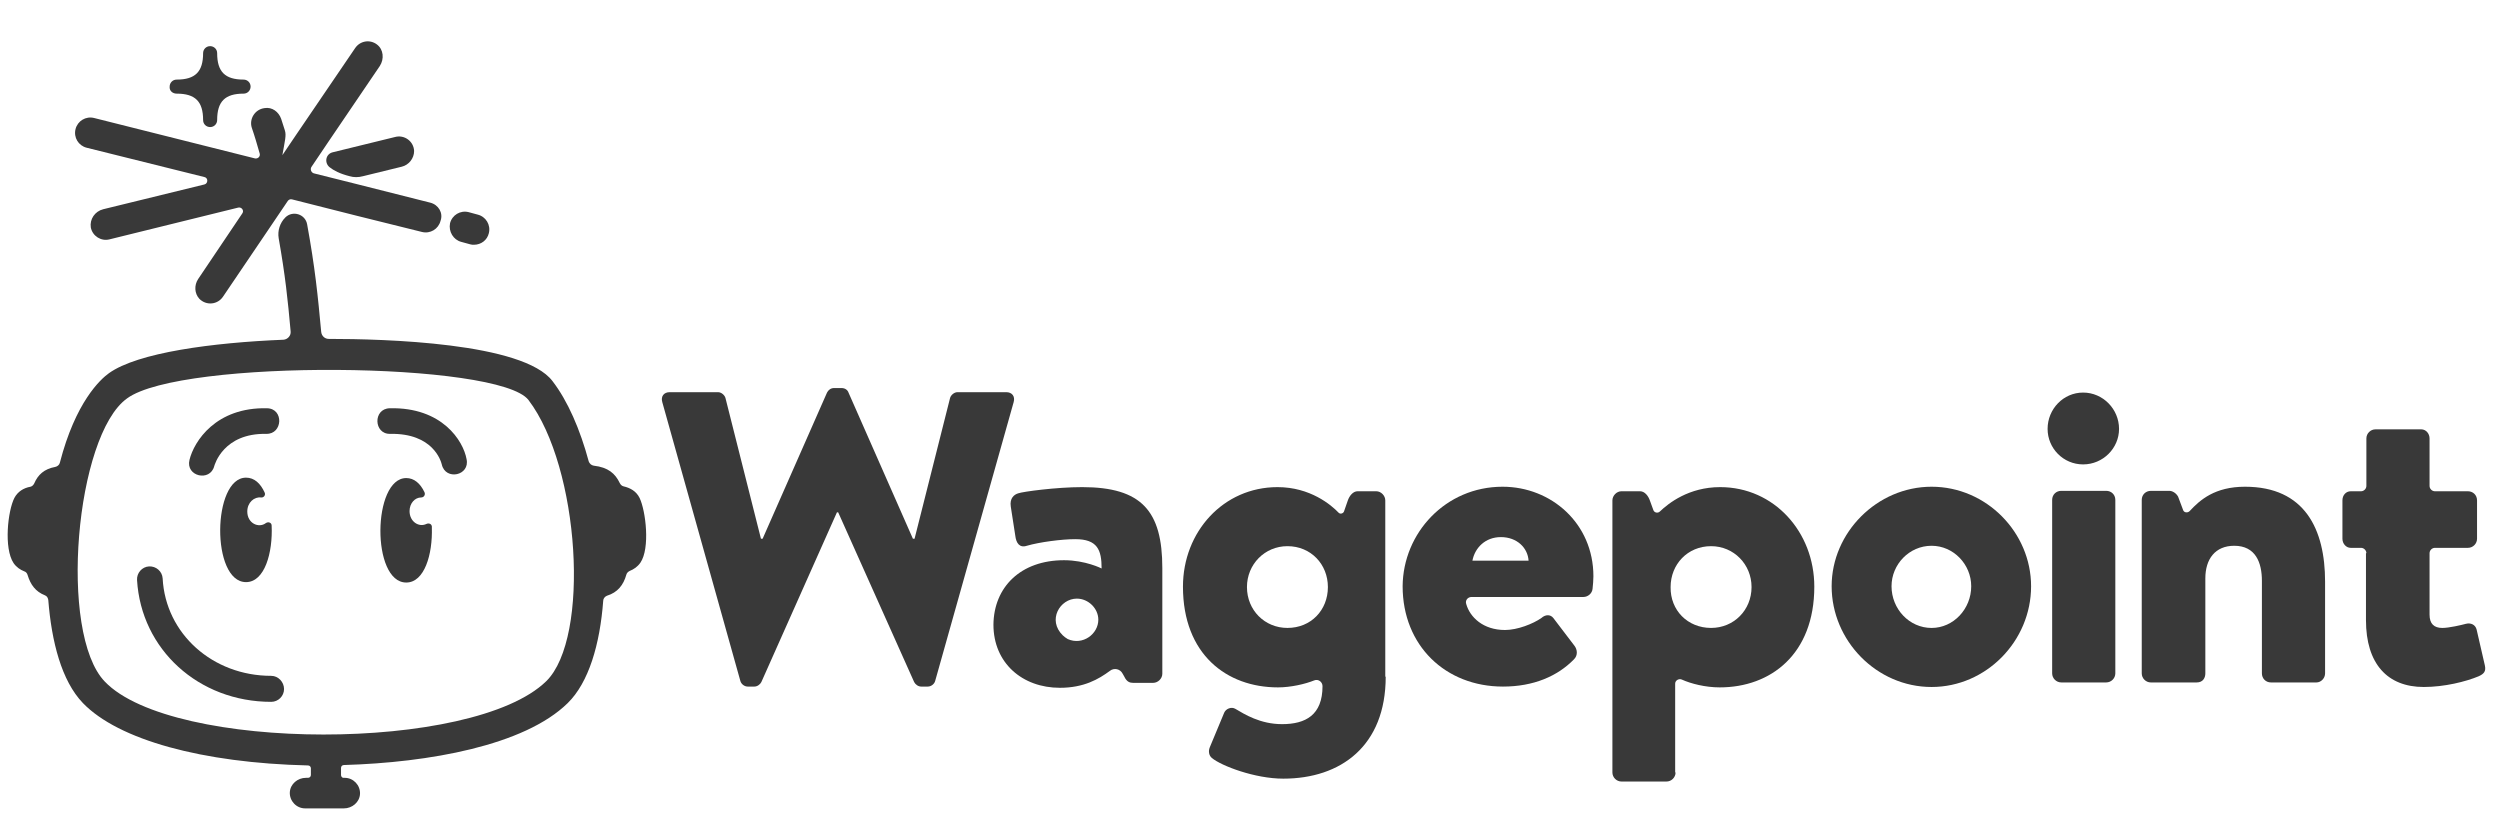 <svg width="152" height="51" viewBox="0 0 152 51" fill="none" xmlns="http://www.w3.org/2000/svg">
<g clip-path="url(#clip0_371_1471)">
<path d="M38.885 30.271C38.684 29.869 38.333 29.668 37.906 29.568C37.806 29.543 37.73 29.467 37.68 29.367C37.404 28.79 36.977 28.413 36.099 28.313C35.948 28.288 35.848 28.187 35.797 28.061C35.27 26.103 34.517 24.371 33.588 23.166C31.806 20.831 23.37 20.605 19.981 20.605C19.755 20.605 19.554 20.43 19.529 20.178C19.328 17.994 19.153 16.262 18.676 13.651C18.575 13.023 17.797 12.772 17.345 13.224C17.019 13.551 16.868 14.028 16.943 14.48C17.345 16.764 17.496 18.195 17.671 20.153C17.697 20.404 17.496 20.63 17.245 20.655C12.927 20.831 8.382 21.434 6.625 22.689C6.098 23.066 4.592 24.446 3.638 28.137C3.612 28.262 3.487 28.363 3.361 28.388C2.684 28.513 2.307 28.865 2.081 29.392C2.031 29.492 1.955 29.568 1.855 29.593C1.428 29.668 1.077 29.894 0.876 30.271C0.474 31.049 0.223 33.334 0.826 34.237C1.001 34.489 1.227 34.639 1.478 34.739C1.579 34.765 1.654 34.865 1.679 34.965C1.855 35.543 2.156 35.97 2.734 36.196C2.859 36.246 2.909 36.346 2.935 36.472C3.135 39.007 3.738 41.392 5.043 42.748C7.202 44.983 12.299 46.388 18.726 46.539C18.826 46.539 18.902 46.614 18.902 46.715V47.117C18.902 47.217 18.826 47.292 18.726 47.292H18.6C18.098 47.292 17.646 47.669 17.621 48.171C17.596 48.698 18.023 49.15 18.55 49.15H20.91C21.412 49.15 21.864 48.773 21.889 48.271C21.914 47.744 21.487 47.292 20.96 47.292H20.885C20.785 47.292 20.734 47.192 20.734 47.117V46.69C20.734 46.589 20.81 46.514 20.91 46.514C26.057 46.363 31.881 45.334 34.517 42.748C35.797 41.493 36.475 39.183 36.676 36.522C36.676 36.397 36.776 36.271 36.902 36.221C37.555 36.02 37.906 35.568 38.082 34.94C38.107 34.84 38.182 34.765 38.283 34.714C38.534 34.614 38.76 34.463 38.936 34.212C39.538 33.334 39.262 31.049 38.885 30.271ZM6.374 41.443C3.537 38.505 4.592 26.455 7.73 24.22C11.018 21.81 30.35 21.986 32.132 24.321C35.245 28.413 35.898 38.782 33.212 41.417C28.768 45.761 10.466 45.711 6.374 41.443Z" fill="#393939"/>
<path d="M22.065 10.714L24.424 10.136C24.851 10.036 25.178 9.634 25.178 9.182C25.153 8.58 24.575 8.178 24.023 8.329L20.232 9.258C19.805 9.358 19.705 9.885 20.031 10.161C20.282 10.362 20.659 10.563 21.261 10.714C21.512 10.789 21.788 10.789 22.065 10.714Z" fill="#393939"/>
<path d="M28.04 14.705L28.592 14.856C28.668 14.881 28.743 14.881 28.818 14.881C29.245 14.881 29.622 14.605 29.722 14.178C29.848 13.676 29.546 13.174 29.044 13.048L28.492 12.898C27.99 12.772 27.488 13.073 27.362 13.575C27.262 14.078 27.563 14.58 28.04 14.705Z" fill="#393939"/>
<path d="M10.742 5.693C11.872 5.693 12.349 6.17 12.349 7.3C12.349 7.551 12.55 7.726 12.776 7.726C13.027 7.726 13.203 7.525 13.203 7.3C13.203 6.17 13.68 5.693 14.809 5.693C15.06 5.693 15.236 5.492 15.236 5.266C15.236 5.015 15.035 4.839 14.809 4.839C13.68 4.839 13.203 4.362 13.203 3.232C13.203 2.981 13.002 2.806 12.776 2.806C12.525 2.806 12.349 3.007 12.349 3.232C12.349 4.362 11.872 4.839 10.742 4.839C10.491 4.839 10.315 5.04 10.315 5.266C10.29 5.517 10.491 5.693 10.742 5.693Z" fill="#393939"/>
<path d="M16.491 41.091C12.927 41.091 10.065 38.53 9.889 35.166C9.864 34.739 9.487 34.413 9.06 34.438C8.633 34.463 8.307 34.84 8.332 35.266C8.583 39.484 12.073 42.672 16.491 42.672C16.918 42.672 17.27 42.321 17.27 41.894C17.27 41.467 16.918 41.091 16.491 41.091Z" fill="#393939"/>
<path d="M23.697 24.822C22.667 24.847 22.718 26.404 23.722 26.379C26.333 26.329 26.81 28.036 26.86 28.237C27.086 29.241 28.592 28.915 28.366 27.91C28.165 26.806 26.885 24.747 23.697 24.822Z" fill="#393939"/>
<path d="M13.027 28.337C13.052 28.262 13.579 26.329 16.19 26.379C17.194 26.404 17.27 24.847 16.24 24.822C13.127 24.747 11.797 26.831 11.521 27.96C11.27 28.965 12.776 29.316 13.027 28.337Z" fill="#393939"/>
<path d="M15.864 30.246C16.039 30.271 16.165 30.095 16.09 29.945C15.839 29.392 15.462 29.041 14.96 29.041C12.901 29.041 12.826 35.393 14.96 35.393C16.09 35.393 16.592 33.61 16.516 31.953C16.516 31.777 16.316 31.702 16.165 31.803C15.738 32.129 15.035 31.828 15.035 31.1C15.035 30.547 15.462 30.196 15.864 30.246Z" fill="#393939"/>
<path d="M25.931 31.853C25.479 32.079 24.901 31.728 24.901 31.075C24.901 30.598 25.228 30.246 25.604 30.246C25.78 30.246 25.881 30.071 25.805 29.92C25.554 29.393 25.178 29.066 24.701 29.066C22.642 29.066 22.567 35.418 24.701 35.418C25.805 35.418 26.307 33.711 26.257 32.079C26.282 31.878 26.107 31.778 25.931 31.853Z" fill="#393939"/>
<path d="M26.157 12.321C20.709 10.94 21.764 11.216 19.077 10.538C18.927 10.488 18.851 10.312 18.927 10.162C20.132 8.379 19.052 9.961 23.094 4.011C23.37 3.584 23.32 3.007 22.919 2.705C22.492 2.379 21.889 2.479 21.588 2.931C17.822 8.454 17.169 9.434 17.169 9.434C17.32 8.555 17.42 8.228 17.32 7.927C17.22 7.626 17.195 7.526 17.094 7.224C16.943 6.797 16.542 6.496 16.09 6.572C15.487 6.647 15.136 7.249 15.312 7.777C15.487 8.279 15.638 8.806 15.789 9.333C15.839 9.509 15.688 9.659 15.512 9.634L5.721 7.174C5.219 7.049 4.717 7.35 4.592 7.852C4.466 8.354 4.767 8.856 5.269 8.982L12.425 10.764C12.675 10.814 12.65 11.166 12.425 11.216L6.274 12.722C5.772 12.848 5.445 13.325 5.521 13.827C5.621 14.354 6.148 14.681 6.65 14.555L14.483 12.622C14.684 12.572 14.86 12.798 14.734 12.973L12.048 16.965C11.797 17.342 11.822 17.844 12.123 18.17C12.55 18.597 13.228 18.522 13.554 18.045C16.692 13.4 15.688 14.906 17.496 12.22C17.546 12.145 17.646 12.095 17.747 12.12C20.508 12.823 22.893 13.425 25.655 14.103C26.157 14.229 26.659 13.927 26.785 13.425C26.96 12.948 26.659 12.446 26.157 12.321Z" fill="#393939"/>
<path d="M40.266 24.446C40.166 24.095 40.367 23.844 40.718 23.844H43.655C43.856 23.844 44.057 24.02 44.107 24.195L46.266 32.756H46.367L50.283 23.869C50.358 23.718 50.509 23.593 50.71 23.593H51.162C51.388 23.593 51.538 23.718 51.589 23.869L55.505 32.756H55.605L57.765 24.195C57.815 24.02 58.016 23.844 58.217 23.844H61.179C61.53 23.844 61.731 24.095 61.631 24.446L56.861 41.392C56.811 41.593 56.61 41.744 56.409 41.744H56.007C55.831 41.744 55.656 41.618 55.58 41.468L50.961 31.149H50.886L46.291 41.468C46.216 41.618 46.04 41.744 45.865 41.744H45.463C45.262 41.744 45.061 41.593 45.011 41.392L40.266 24.446Z" fill="#393939"/>
<path d="M64.694 34.061C65.999 34.061 66.978 34.563 66.978 34.563C66.978 33.433 66.727 32.781 65.372 32.781C64.568 32.781 63.213 32.956 62.434 33.182C61.982 33.333 61.782 33.006 61.731 32.58L61.455 30.797C61.38 30.295 61.656 30.069 61.907 29.994C62.183 29.893 64.217 29.617 65.798 29.617C69.414 29.617 70.669 31.073 70.669 34.538V40.965C70.669 41.266 70.393 41.517 70.117 41.517H68.886C68.711 41.517 68.51 41.467 68.359 41.141L68.259 40.965C68.108 40.663 67.731 40.588 67.481 40.789C66.803 41.291 65.899 41.818 64.443 41.818C62.158 41.818 60.401 40.312 60.401 37.977C60.426 35.693 62.058 34.061 64.694 34.061ZM64.92 38.856C65.823 39.258 66.778 38.555 66.778 37.676C66.778 36.998 66.175 36.396 65.472 36.396C64.443 36.396 63.664 37.701 64.618 38.63C64.694 38.705 64.794 38.781 64.92 38.856Z" fill="#393939"/>
<path d="M84.251 41.141C84.251 45.358 81.514 47.342 78.025 47.342C76.292 47.342 74.259 46.563 73.681 46.086C73.506 45.936 73.455 45.685 73.556 45.434L74.434 43.325C74.535 43.099 74.861 42.948 75.112 43.099C75.665 43.425 76.619 44.028 77.949 44.028C79.38 44.028 80.409 43.475 80.409 41.718C80.409 41.467 80.159 41.266 79.907 41.367C79.355 41.592 78.476 41.793 77.698 41.793C74.585 41.793 71.924 39.785 71.924 35.668C71.924 32.329 74.384 29.617 77.673 29.617C79.656 29.617 80.937 30.697 81.389 31.174C81.489 31.274 81.665 31.224 81.715 31.098L81.941 30.446C82.041 30.144 82.267 29.868 82.543 29.868H83.673C83.975 29.868 84.225 30.144 84.225 30.421V41.141H84.251ZM78.276 38.178C79.707 38.178 80.736 37.099 80.736 35.693C80.736 34.312 79.707 33.207 78.276 33.207C76.895 33.207 75.815 34.312 75.815 35.693C75.815 37.099 76.895 38.178 78.276 38.178Z" fill="#393939"/>
<path d="M91.355 29.593C94.318 29.593 96.879 31.827 96.879 35.041C96.879 35.216 96.853 35.618 96.828 35.794C96.803 36.095 96.527 36.296 96.276 36.296H89.472C89.246 36.296 89.071 36.497 89.146 36.723C89.372 37.526 90.175 38.304 91.506 38.304C92.259 38.304 93.213 37.928 93.715 37.576C93.966 37.35 94.267 37.35 94.443 37.576L95.724 39.258C95.899 39.484 95.95 39.836 95.698 40.087C94.694 41.116 93.238 41.744 91.38 41.744C87.891 41.744 85.28 39.258 85.28 35.643C85.305 32.405 87.891 29.593 91.355 29.593ZM92.937 34.087C92.887 33.308 92.234 32.656 91.255 32.656C90.301 32.656 89.673 33.308 89.523 34.087H92.937Z" fill="#393939"/>
<path d="M101.875 46.965C101.875 47.266 101.624 47.517 101.322 47.517H98.586C98.285 47.517 98.034 47.266 98.034 46.965V30.421C98.034 30.144 98.285 29.868 98.586 29.868H99.716C99.992 29.868 100.218 30.144 100.318 30.446L100.519 30.998C100.569 31.174 100.795 31.224 100.921 31.098C101.448 30.596 102.678 29.617 104.586 29.617C107.875 29.617 110.31 32.354 110.31 35.668C110.31 39.785 107.649 41.793 104.561 41.793C103.682 41.793 102.804 41.567 102.251 41.316C102.075 41.241 101.85 41.367 101.85 41.567V46.965H101.875ZM104.034 38.178C105.414 38.178 106.494 37.099 106.494 35.693C106.494 34.312 105.414 33.207 104.034 33.207C102.603 33.207 101.573 34.312 101.573 35.693C101.548 37.099 102.603 38.178 104.034 38.178Z" fill="#393939"/>
<path d="M117.44 29.593C120.779 29.593 123.49 32.38 123.49 35.643C123.49 38.982 120.754 41.769 117.44 41.769C114.101 41.769 111.364 38.957 111.364 35.643C111.364 32.38 114.126 29.593 117.44 29.593ZM117.44 38.179C118.771 38.179 119.85 37.024 119.85 35.643C119.85 34.313 118.771 33.183 117.44 33.183C116.084 33.183 115.005 34.313 115.005 35.643C115.005 37.024 116.084 38.179 117.44 38.179Z" fill="#393939"/>
<path d="M124.494 26.077C124.494 24.872 125.448 23.868 126.653 23.868C127.858 23.868 128.838 24.872 128.838 26.077C128.838 27.257 127.858 28.236 126.653 28.236C125.448 28.236 124.494 27.257 124.494 26.077ZM124.771 30.395C124.771 30.069 125.022 29.843 125.323 29.843H128.059C128.361 29.843 128.612 30.069 128.612 30.395V40.94C128.612 41.241 128.361 41.492 128.059 41.492H125.323C125.022 41.492 124.771 41.241 124.771 40.94V30.395Z" fill="#393939"/>
<path d="M130.218 30.396C130.218 30.07 130.469 29.844 130.771 29.844H131.9C132.076 29.844 132.302 29.969 132.428 30.195L132.729 30.999C132.779 31.174 133.005 31.2 133.131 31.074C133.758 30.396 134.662 29.593 136.495 29.593C140.135 29.593 141.365 32.179 141.365 35.367V40.94C141.365 41.242 141.114 41.493 140.838 41.493H138.076C137.75 41.493 137.524 41.242 137.524 40.94V35.317C137.524 34.212 137.147 33.183 135.842 33.183C134.687 33.183 134.085 33.986 134.085 35.166V40.94C134.085 41.191 133.959 41.493 133.557 41.493H130.771C130.469 41.493 130.218 41.242 130.218 40.94V30.396Z" fill="#393939"/>
<path d="M143.876 33.635C143.876 33.459 143.725 33.309 143.549 33.309H142.922C142.646 33.309 142.42 33.058 142.42 32.756V30.422C142.42 30.095 142.646 29.869 142.922 29.869H143.549C143.725 29.869 143.876 29.719 143.876 29.543V26.656C143.876 26.355 144.127 26.104 144.428 26.104H147.215C147.491 26.104 147.717 26.355 147.717 26.656V29.543C147.717 29.719 147.868 29.869 148.043 29.869H150.052C150.353 29.869 150.604 30.095 150.604 30.422V32.756C150.604 33.058 150.353 33.309 150.052 33.309H148.043C147.868 33.309 147.717 33.459 147.717 33.635V37.376C147.717 37.928 147.993 38.179 148.495 38.179C148.897 38.179 149.65 38.003 149.926 37.928C150.227 37.853 150.504 37.978 150.579 38.28L151.081 40.464C151.156 40.815 151.031 40.966 150.704 41.117C149.926 41.443 148.621 41.769 147.365 41.769C145.156 41.769 143.851 40.363 143.851 37.702V33.635H143.876Z" fill="#393939"/>
</g>
<defs>
<clipPath id="clip0_371_1471">
<rect width="150.632" height="49.709" fill="white" transform="translate(0.474 0.973)"/>
</clipPath>
</defs>
</svg>
